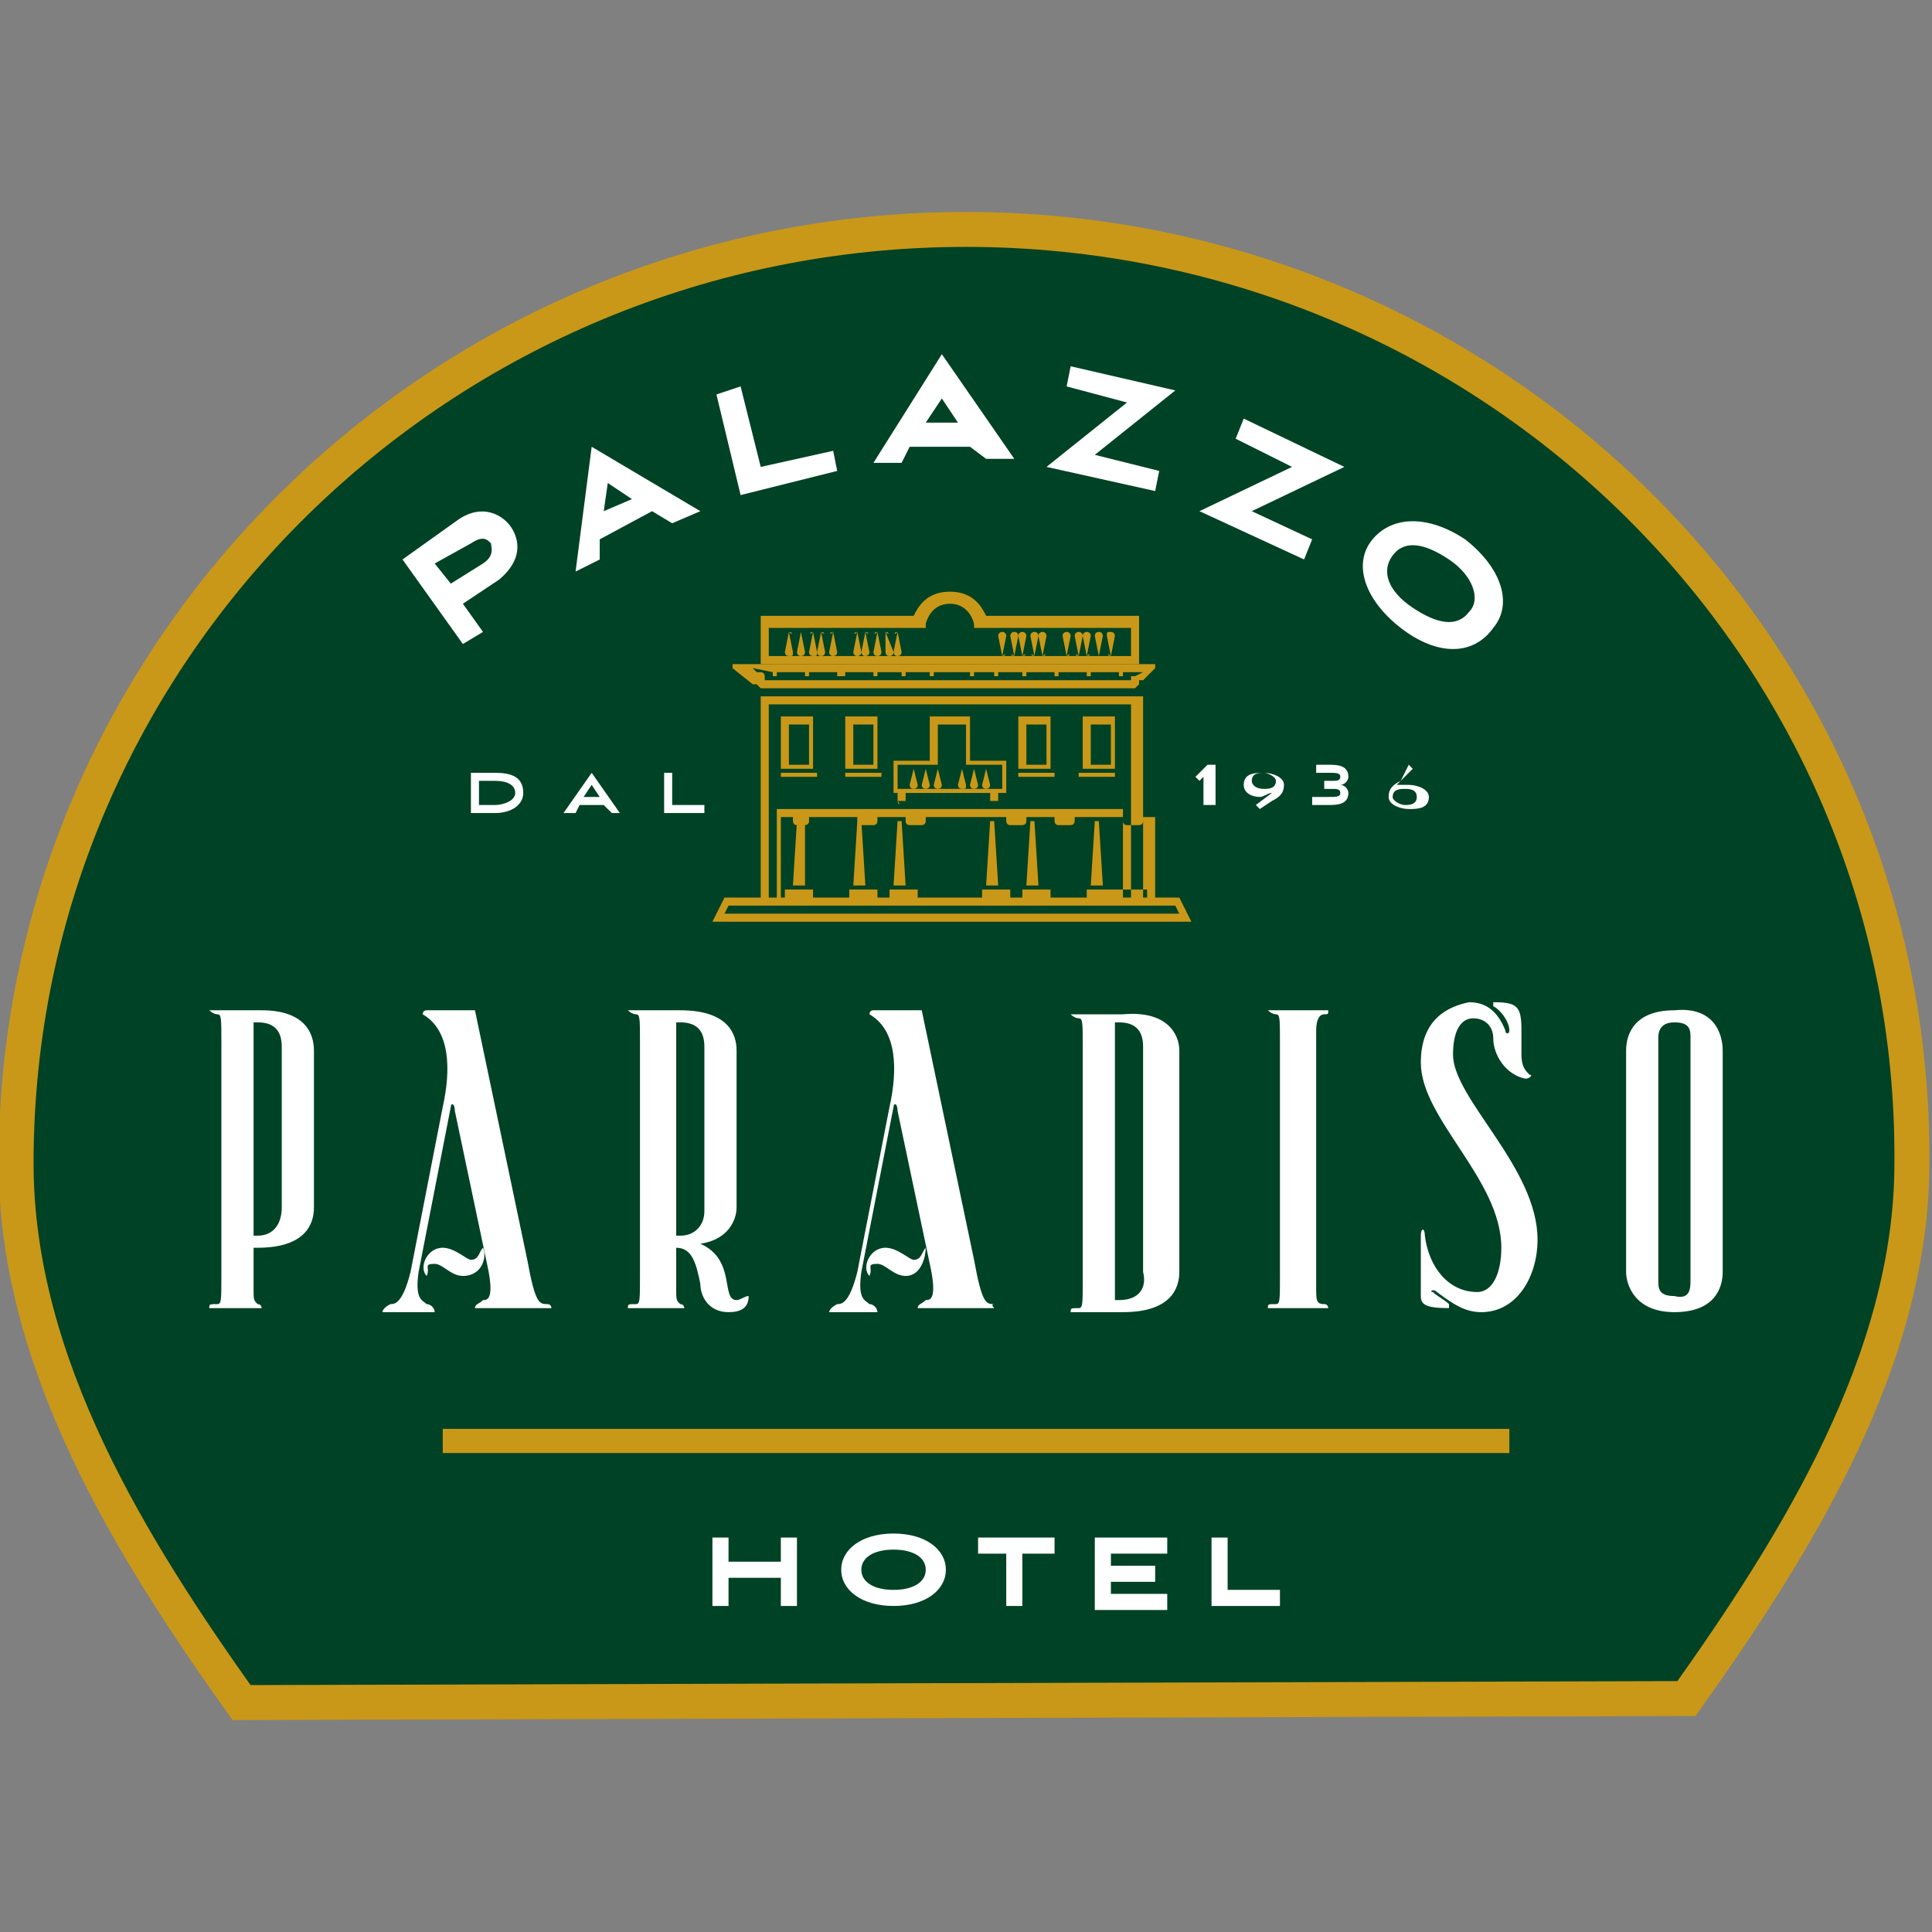 <?xml version="1.0" encoding="utf-8"?>
<!-- Generator: Adobe Illustrator 27.8.0, SVG Export Plug-In . SVG Version: 6.00 Build 0)  -->
<svg version="1.1" id="Livello_1" xmlns="http://www.w3.org/2000/svg" xmlns:xlink="http://www.w3.org/1999/xlink" x="0px" y="0px"
	 viewBox="0 0 48 48" style="enable-background:new 0 0 48 48;" xml:space="preserve">
<rect x="0" y="0" width="48" height="48" fill="#808080" stroke="none"/>
<style type="text/css">
	.st0{fill:#004225;stroke:#C99818;stroke-width:0.868;stroke-miterlimit:10;}
	.st1{fill:#FFFFFF;}
	.st2{fill:#C99818;}
</style>
<g>
	<path class="st0" d="M41.9,42.2c2.7-3.8,5.6-8.4,5.6-13.3C47.6,16.1,37,5.7,24,5.7S0.4,16.1,0.4,28.9c0,5,2.9,9.6,5.6,13.4
		L41.9,42.2z"/>
	<g>
		<path class="st1" d="M19.4,39.9v-0.7h-1.3v0.7h-0.4v-1.7h0.4v0.6h1.3v-0.6h0.4v1.7H19.4z"/>
		<path class="st1" d="M22.2,39.9c-0.8,0-1.3-0.4-1.3-0.9c0-0.5,0.5-0.9,1.3-0.9c0.8,0,1.3,0.4,1.3,0.9C23.5,39.5,23,39.9,22.2,39.9
			z M22.2,38.5c-0.5,0-0.8,0.2-0.8,0.5c0,0.3,0.3,0.5,0.8,0.5c0.5,0,0.8-0.2,0.8-0.5C23,38.7,22.7,38.5,22.2,38.5z"/>
		<path class="st1" d="M25,39.9v-1.3h-0.7v-0.4h1.9v0.4h-0.8v1.3H25z"/>
		<path class="st1" d="M27.2,39.9v-1.7H29v0.4h-1.4v0.3h1.1v0.4h-1.1v0.3H29v0.4H27.2z"/>
		<path class="st1" d="M30.1,39.9v-1.7h0.4v1.3h1.3v0.4H30.1z"/>
	</g>
	<g>
		<g>
			<path class="st1" d="M7.8,26.1V30c0,0.4-0.2,1-1.4,1H6.3V32c0,0.3,0,0.3,0.1,0.4c0.1,0,0.1,0.1,0.1,0.1H5.2c0-0.1,0-0.1,0.2-0.1
				c0.1,0,0.1-0.1,0.1-0.7v-5.8c0-0.6,0-0.7-0.1-0.7c-0.1,0-0.2-0.1-0.2-0.1h1.3C7.6,25.1,7.8,25.7,7.8,26.1z M7,30V26
				c0-0.4-0.2-0.6-0.6-0.6c0,0-0.1,0-0.1,0v5.3c0,0,0.1,0,0.1,0C6.8,30.7,7,30.4,7,30z"/>
			<path class="st1" d="M13.7,32.5h-1.9c0-0.1,0.1-0.1,0.2-0.2c0.1,0,0.3,0,0.1-0.9l-0.8-3.8c0-0.2-0.1-0.2-0.1-0.1l-0.8,4.1
				c-0.1,0.7,0.1,0.7,0.2,0.8c0.1,0,0.2,0.1,0.2,0.2H9.5c0,0,0-0.1,0.2-0.2c0.1,0,0.3,0,0.5-0.8l0.8-4.1c0.2-0.9,0.2-1.9-0.5-2.3
				c0,0,0-0.1,0.1-0.1l1.2,0l1.3,6.2c0.2,1.1,0.3,1.1,0.5,1.1C13.7,32.4,13.7,32.5,13.7,32.5z M11.5,31.7c-0.3,0-0.5-0.3-0.7-0.3
				c-0.3,0-0.1,0.1-0.2,0.3c-0.2-0.2,0-0.7,0.4-0.7c0.3,0,0.6,0.3,0.7,0.3c0.2,0,0.2-0.2,0.3-0.3C12.1,31.2,12,31.7,11.5,31.7z"/>
			<path class="st1" d="M18.6,32.2c0,0.3-0.2,0.4-0.5,0.4c-0.5,0-0.7-0.4-0.7-0.7c-0.1-0.5-0.2-0.9-0.6-0.9V32c0,0.3,0,0.3,0.1,0.4
				c0.1,0,0.1,0.1,0.1,0.1h-1.4c0-0.1,0-0.1,0.2-0.1c0.1,0,0.1-0.1,0.1-0.7v-5.8c0-0.6,0-0.7-0.1-0.7c-0.1,0-0.2-0.1-0.2-0.1h1.3
				c1.2,0,1.4,0.6,1.4,1V30c0,0.3-0.2,0.8-0.9,0.9c0.9,0.4,0.5,1.4,0.9,1.4C18.4,32.3,18.5,32.2,18.6,32.2
				C18.6,32.1,18.6,32.2,18.6,32.2z M16.8,25.4v5.3c0,0,0.1,0,0.1,0c0.4,0,0.6-0.3,0.6-0.6V26c0-0.4-0.2-0.6-0.6-0.6
				C16.9,25.4,16.8,25.4,16.8,25.4z"/>
			<path class="st1" d="M24.7,32.5h-1.9c0-0.1,0.1-0.1,0.2-0.2c0.1,0,0.3,0,0.1-0.9l-0.8-3.8c0-0.2-0.1-0.2-0.1-0.1l-0.8,4.1
				c-0.1,0.7,0.1,0.7,0.2,0.8c0.1,0,0.2,0.1,0.2,0.2h-1.2c0,0,0-0.1,0.2-0.2c0.1,0,0.3,0,0.5-0.8l0.8-4.1c0.2-0.9,0.2-1.9-0.5-2.3
				c0,0,0-0.1,0.1-0.1l1.2,0l1.3,6.2c0.2,1.1,0.3,1.1,0.5,1.1C24.6,32.4,24.7,32.5,24.7,32.5z M22.5,31.7c-0.3,0-0.5-0.3-0.7-0.3
				c-0.3,0-0.1,0.1-0.2,0.3c-0.2-0.2,0-0.7,0.4-0.7c0.3,0,0.6,0.3,0.7,0.3c0.2,0,0.2-0.2,0.3-0.3C23,31.2,22.9,31.7,22.5,31.7z"/>
			<path class="st1" d="M29.3,26.1v5.5c0,0.4-0.2,1-1.4,1h-1.3c0-0.1,0-0.1,0.2-0.1c0.1,0,0.1-0.1,0.1-0.7v-5.8c0-0.6,0-0.7-0.1-0.7
				c-0.1,0-0.2-0.1-0.2-0.1h1.3C29,25.1,29.3,25.7,29.3,26.1z M28.4,31.6V26c0-0.4-0.2-0.6-0.6-0.6c0,0-0.1,0-0.1,0v6.9
				c0,0,0.1,0,0.1,0C28.3,32.3,28.5,32,28.4,31.6z"/>
			<path class="st1" d="M33,32.5h-1.5c0-0.1,0-0.1,0.2-0.1c0.1,0,0.1-0.1,0.1-0.7v-5.8c0-0.6,0-0.7-0.1-0.7c-0.1,0-0.2-0.1-0.2-0.1
				H33c0,0.1,0,0.1-0.1,0.1c-0.1,0-0.2,0.1-0.2,0.4V32c0,0.3,0,0.4,0.2,0.4C33,32.4,33,32.5,33,32.5z"/>
			<path class="st1" d="M36.8,32.6c-0.4,0-0.7-0.2-1.1-0.5c-0.1-0.1-0.2,0-0.1,0c0.1,0.1,0.3,0.2,0.4,0.3c0,0,0,0.1,0,0.1
				c-0.6,0-0.7-0.1-0.7-0.3c0-0.5,0-1,0-1.5c0-0.2,0.1-0.2,0.1,0c0.1,0.8,0.6,1.4,1.3,1.4c0.4,0,0.6-0.5,0.6-1.1c0-1.7-2-3.2-2-4.6
				c0-1.1,0.7-1.4,1.2-1.5c0.4,0,0.7,0.2,0.9,0.7c0,0.1,0.1,0.1,0.1,0c0-0.2-0.2-0.5-0.4-0.6c0,0,0-0.1,0-0.1c0.6,0,0.7,0.1,0.7,0.7
				l0,0.6c0,0.3,0.1,0.4,0.2,0.5c0.1,0,0,0.1-0.1,0.1c-0.5-0.1-0.8-0.6-0.8-1c0-0.3-0.2-0.5-0.5-0.5c-0.3,0-0.5,0.3-0.5,0.9
				c0,1.1,2.1,2.8,2.1,4.6C38.2,31.7,37.7,32.6,36.8,32.6z"/>
			<path class="st1" d="M42.8,26.1v5.5c0,0.4-0.2,1-1.2,1c-1,0-1.2-0.7-1.2-1v-5.5c0-0.4,0.2-1,1.2-1C42.6,25,42.8,25.7,42.8,26.1z
				 M42,31.8v-6c0-0.2,0-0.4-0.4-0.4c-0.4,0-0.4,0.3-0.4,0.4v6c0,0.2,0,0.4,0.4,0.4C42,32.3,42,32,42,31.8z"/>
		</g>
	</g>
	<g>
		<g>
			<path class="st1" d="M11.5,15l0.5,0.7L11.5,16L10,13.9l1.4-1c0.6-0.4,1.1-0.1,1.3,0.2c0.2,0.3,0.3,0.8-0.3,1.3L11.5,15z M10.8,14
				l0.4,0.5L12,14c0.3-0.2,0.2-0.4,0.2-0.5c-0.1-0.1-0.2-0.2-0.5,0L10.8,14z"/>
			<path class="st1" d="M16.2,12.7l-1.3,0.7l0,0.5l-0.6,0.3l0.4-3.1l2.7,1.6l-0.7,0.3L16.2,12.7z M15,12.7l0.7-0.3l-0.6-0.4L15,12.7
				z"/>
			<path class="st1" d="M18.4,12.3l-0.6-2.5l0.6-0.2l0.5,2l1.8-0.4l0.1,0.5L18.4,12.3z"/>
			<path class="st1" d="M24.1,11.1l-1.5,0l-0.2,0.4l-0.7,0l1.7-2.7l1.8,2.6l-0.7,0L24.1,11.1z M23,10.5l0.8,0l-0.4-0.6L23,10.5z"/>
			<path class="st1" d="M26,11.6l2-1.6l-1.5-0.4l0.1-0.5l2.6,0.6l-2,1.6l1.6,0.4l-0.1,0.5L26,11.6z"/>
			<path class="st1" d="M29.8,12.7l2.3-1.1l-1.4-0.7l0.2-0.5l2.5,1.2l-2.3,1.1l1.5,0.7l-0.2,0.5L29.8,12.7z"/>
			<path class="st1" d="M34.8,15.6c-0.9-0.7-1.2-1.6-0.7-2.2c0.5-0.6,1.4-0.6,2.3,0c0.9,0.7,1.2,1.6,0.7,2.2
				C36.6,16.3,35.7,16.3,34.8,15.6z M36,13.9c-0.6-0.4-1.1-0.5-1.4-0.1c-0.3,0.4-0.1,0.9,0.5,1.3c0.6,0.4,1.1,0.5,1.4,0.1
				C36.8,14.9,36.6,14.3,36,13.9z"/>
		</g>
	</g>
	<path class="st2" d="M29.3,22.3h-0.9v-5h-9.5v5H18l-0.3,0.6h11.9L29.3,22.3z M19.1,17.5h9v4.8h-0.2v-2.2h-8.6v2.2h-0.2V17.5z
		 M27,22.1v0.2h-0.9v-0.2h-0.7v0.2h-0.3v-0.2h-0.7v0.2h-1.6v-0.2h-0.7v0.2h-0.3v-0.2h-0.7v0.2h-0.9v-0.2h-0.7v0.2h-0.1v-2h0.3
		c0,0,0,0,0,0.1v0c0,0,0,0.1,0.1,0.1H20c0,0,0.1,0,0.1-0.1v0c0,0,0-0.1,0-0.1h1.2c0,0,0,0,0,0.1v0c0,0,0,0.1,0.1,0.1h0.3
		c0,0,0.1,0,0.1-0.1v0c0,0,0-0.1,0-0.1h0.7c0,0,0,0,0,0.1v0c0,0,0,0.1,0.1,0.1h0.3c0,0,0.1,0,0.1-0.1v0c0,0,0-0.1,0-0.1h2
		c0,0,0,0,0,0.1v0c0,0,0,0.1,0.1,0.1h0.3c0,0,0.1,0,0.1-0.1v0c0,0,0-0.1,0-0.1h0.7c0,0,0,0,0,0.1v0c0,0,0,0.1,0.1,0.1h0.3
		c0,0,0.1,0,0.1-0.1v0c0,0,0-0.1,0-0.1h1.2c0,0,0,0,0,0.1v0c0,0,0,0.1,0.1,0.1h0.3c0,0,0.1,0,0.1-0.1v0c0,0,0-0.1,0-0.1h0.3v2h-0.2
		v-0.2H27z M18,22.7l0.1-0.2h11.1l0.1,0.2H18z"/>
	<path class="st2" d="M21.8,17.8h-0.8v1.3h0.8V17.8z M21.7,19h-0.5v-1h0.5V19z"/>
	<path class="st2" d="M20.2,17.8h-0.8v1.3h0.8V17.8z M20.1,19h-0.5v-1h0.5V19z"/>
	<path class="st2" d="M26.1,17.8h-0.8v1.3h0.8V17.8z M26,19h-0.5v-1H26V19z"/>
	<path class="st2" d="M27.7,17.8h-0.8v1.3h0.8V17.8z M27.6,19h-0.5v-1h0.5V19z"/>
	<rect x="19.4" y="19.2" class="st2" width="0.9" height="0.1"/>
	<rect x="21" y="19.2" class="st2" width="0.9" height="0.1"/>
	<rect x="25.3" y="19.2" class="st2" width="0.9" height="0.1"/>
	<rect x="26.8" y="19.2" class="st2" width="0.9" height="0.1"/>
	<path class="st2" d="M22.3,19.9C22.3,20,22.4,20,22.3,19.9l0.2,0c0,0,0,0,0,0v-0.2h2.1v0.2c0,0,0,0,0,0h0.2c0,0,0,0,0,0v-0.2H25
		v-0.8h-0.9v-1.1h-1v1.1h-0.9v0.8h0.1V19.9z M23.3,18H24v1h-0.7V18z M22.3,19.6v-0.6h0.8h1h0.8v0.6H22.3z"/>
	<path class="st2" d="M22.7,19.1C22.7,19.1,22.6,19.1,22.7,19.1l-0.1,0.4c0,0,0,0.1,0.1,0.1c0,0,0.1,0,0.1-0.1L22.7,19.1
		C22.8,19.1,22.7,19.1,22.7,19.1z"/>
	<path class="st2" d="M23,19.1C23,19.1,22.9,19.1,23,19.1l-0.1,0.4c0,0,0,0.1,0.1,0.1c0,0,0.1,0,0.1-0.1L23,19.1
		C23.1,19.1,23,19.1,23,19.1z"/>
	<path class="st2" d="M23.3,19.1C23.3,19.1,23.2,19.1,23.3,19.1l-0.1,0.4c0,0,0,0.1,0.1,0.1c0,0,0.1,0,0.1-0.1L23.3,19.1
		C23.4,19.1,23.3,19.1,23.3,19.1z"/>
	<path class="st2" d="M23.9,19.1C23.9,19.1,23.8,19.1,23.9,19.1l-0.1,0.4c0,0,0,0.1,0.1,0.1s0.1,0,0.1-0.1L23.9,19.1
		C24,19.1,24,19.1,23.9,19.1z"/>
	<path class="st2" d="M24.2,19.1C24.2,19.1,24.2,19.1,24.2,19.1l-0.1,0.4c0,0,0,0.1,0.1,0.1c0,0,0.1,0,0.1-0.1L24.2,19.1
		C24.3,19.1,24.3,19.1,24.2,19.1z"/>
	<path class="st2" d="M24.5,19.1C24.5,19.1,24.5,19.1,24.5,19.1l-0.1,0.4c0,0,0,0.1,0.1,0.1c0,0,0.1,0,0.1-0.1L24.5,19.1
		C24.6,19.1,24.6,19.1,24.5,19.1z"/>
	<path class="st2" d="M19.8,20.4l-0.1,1.6c0,0,0.3,0,0.3,0L20,20.4H19.8z"/>
	<path class="st2" d="M21.3,20.4l-0.1,1.6c0,0,0.3,0,0.3,0l-0.1-1.6H21.3z"/>
	<path class="st2" d="M22.3,20.4l-0.1,1.6c0,0,0.3,0,0.3,0l-0.1-1.6H22.3z"/>
	<path class="st2" d="M24.6,20.4l-0.1,1.6c0,0,0.3,0,0.3,0l-0.1-1.6H24.6z"/>
	<path class="st2" d="M25.6,20.4l-0.1,1.6c0,0,0.3,0,0.3,0l-0.1-1.6H25.6z"/>
	<path class="st2" d="M27.2,20.4l-0.1,1.6c0,0,0.3,0,0.3,0l-0.1-1.6H27.2z"/>
	<path class="st2" d="M18.7,17C18.7,17,18.7,17,18.7,17l0.1,0l0,0c0,0,0,0,0,0l0.1,0.1c0,0,0,0,0,0h9.3c0,0,0,0,0,0l0.1-0.1
		c0,0,0,0,0-0.1l0,0h0.1c0,0,0,0,0,0l0.3-0.3c0,0,0,0,0-0.1c0,0,0,0-0.1,0h0l-10.3,0c0,0-0.1,0-0.1,0c0,0,0,0.1,0,0.1L18.7,17z
		 M19.2,16.7v0.1c0,0,0,0,0,0h0.1c0,0,0,0,0,0v-0.1l0.7,0v0.1c0,0,0,0,0,0h0.1c0,0,0,0,0,0v-0.1l0.7,0v0.1c0,0,0,0,0,0H21
		c0,0,0,0,0,0v-0.1l0.7,0v0.1c0,0,0,0,0,0h0.1c0,0,0,0,0,0v-0.1l0.6,0v0.1c0,0,0,0,0,0h0.1c0,0,0,0,0,0v-0.1l0.6,0v0.1c0,0,0,0,0,0
		h0.1c0,0,0,0,0,0v-0.1l0.9,0v0.1c0,0,0,0,0,0h0.1c0,0,0,0,0,0v-0.1l0.5,0v0.1c0,0,0,0,0,0h0.1c0,0,0,0,0,0v-0.1l0.6,0v0.1
		c0,0,0,0,0,0h0.1c0,0,0,0,0,0v-0.1l0.7,0v0.1c0,0,0,0,0,0h0.1c0,0,0,0,0,0v-0.1l0.7,0v0.1c0,0,0,0,0,0h0.1c0,0,0,0,0,0v-0.1l0.7,0
		v0.1c0,0,0,0,0,0h0.1c0,0,0,0,0,0v-0.1l0.5,0l-0.2,0.1h-0.1c0,0,0,0,0,0c0,0,0,0,0,0l0,0.1l0,0H19l0,0l0-0.1c0,0,0-0.1-0.1-0.1
		h-0.1l-0.1-0.1L19.2,16.7z"/>
	<path class="st2" d="M19.6,15.7C19.6,15.7,19.6,15.8,19.6,15.7l-0.1,0.5c0,0,0,0.1,0.1,0.1s0.1,0,0.1-0.1L19.6,15.7
		C19.7,15.8,19.7,15.7,19.6,15.7z"/>
	<path class="st2" d="M19.9,15.7C19.9,15.7,19.8,15.8,19.9,15.7l-0.1,0.5c0,0,0,0.1,0.1,0.1c0,0,0.1,0,0.1-0.1L19.9,15.7
		C20,15.8,19.9,15.7,19.9,15.7z"/>
	<path class="st2" d="M20.2,15.7C20.1,15.7,20.1,15.8,20.2,15.7l-0.1,0.5c0,0,0,0.1,0.1,0.1s0.1,0,0.1-0.1L20.2,15.7
		C20.2,15.8,20.2,15.7,20.2,15.7z"/>
	<path class="st2" d="M20.4,15.7C20.4,15.7,20.3,15.8,20.4,15.7l-0.1,0.5c0,0,0,0.1,0.1,0.1c0,0,0.1,0,0.1-0.1L20.4,15.7
		C20.5,15.8,20.5,15.7,20.4,15.7z"/>
	<path class="st2" d="M20.7,15.7C20.6,15.7,20.6,15.8,20.7,15.7l-0.1,0.5c0,0,0,0.1,0.1,0.1c0,0,0.1,0,0.1-0.1L20.7,15.7
		C20.7,15.8,20.7,15.7,20.7,15.7z"/>
	<path class="st2" d="M21.3,15.7C21.2,15.7,21.2,15.8,21.3,15.7l-0.1,0.5c0,0,0,0.1,0.1,0.1c0,0,0.1,0,0.1-0.1L21.3,15.7
		C21.3,15.8,21.3,15.7,21.3,15.7z"/>
	<path class="st2" d="M21.5,15.7C21.5,15.7,21.4,15.8,21.5,15.7l-0.1,0.5c0,0,0,0.1,0.1,0.1c0,0,0.1,0,0.1-0.1L21.5,15.7
		C21.6,15.8,21.6,15.7,21.5,15.7z"/>
	<path class="st2" d="M21.8,15.7C21.7,15.7,21.7,15.8,21.8,15.7l-0.1,0.5c0,0,0,0.1,0.1,0.1c0,0,0.1,0,0.1-0.1L21.8,15.7
		C21.8,15.8,21.8,15.7,21.8,15.7z"/>
	<path class="st2" d="M22,15.7C22,15.7,22,15.8,22,15.7L22,16.2c0,0,0,0.1,0.1,0.1c0,0,0.1,0,0.1-0.1L22,15.7
		C22.1,15.8,22.1,15.7,22,15.7z"/>
	<path class="st2" d="M22.3,15.7C22.2,15.7,22.2,15.8,22.3,15.7l-0.1,0.5c0,0,0,0.1,0.1,0.1c0,0,0.1,0,0.1-0.1L22.3,15.7
		C22.4,15.8,22.3,15.7,22.3,15.7z"/>
	<path class="st2" d="M27.6,16.3C27.6,16.3,27.6,16.2,27.6,16.3l0.1-0.5c0,0,0-0.1-0.1-0.1s-0.1,0-0.1,0.1L27.6,16.3
		C27.5,16.2,27.5,16.3,27.6,16.3z"/>
	<path class="st2" d="M27.3,16.3C27.3,16.3,27.4,16.2,27.3,16.3l0.1-0.5c0,0,0-0.1-0.1-0.1c0,0-0.1,0-0.1,0.1L27.3,16.3
		C27.2,16.2,27.3,16.3,27.3,16.3z"/>
	<path class="st2" d="M27,16.3C27.1,16.3,27.1,16.2,27,16.3l0.1-0.5c0,0,0-0.1-0.1-0.1c0,0-0.1,0-0.1,0.1L27,16.3
		C27,16.2,27,16.3,27,16.3z"/>
	<path class="st2" d="M26.8,16.3C26.8,16.3,26.9,16.2,26.8,16.3l0.1-0.5c0,0,0-0.1-0.1-0.1c0,0-0.1,0-0.1,0.1L26.8,16.3
		C26.7,16.2,26.7,16.3,26.8,16.3z"/>
	<path class="st2" d="M26.5,16.3C26.6,16.3,26.6,16.2,26.5,16.3l0.1-0.5c0,0,0-0.1-0.1-0.1c0,0-0.1,0-0.1,0.1L26.5,16.3
		C26.5,16.2,26.5,16.3,26.5,16.3z"/>
	<path class="st2" d="M25.9,16.3C26,16.3,26,16.2,25.9,16.3l0.1-0.5c0,0,0-0.1-0.1-0.1c0,0-0.1,0-0.1,0.1L25.9,16.3
		C25.9,16.2,25.9,16.3,25.9,16.3z"/>
	<path class="st2" d="M25.7,16.3C25.7,16.3,25.8,16.2,25.7,16.3l0.1-0.5c0,0,0-0.1-0.1-0.1c0,0-0.1,0-0.1,0.1L25.7,16.3
		C25.6,16.2,25.6,16.3,25.7,16.3z"/>
	<path class="st2" d="M25.4,16.3C25.5,16.3,25.5,16.2,25.4,16.3l0.1-0.5c0,0,0-0.1-0.1-0.1c0,0-0.1,0-0.1,0.1L25.4,16.3
		C25.4,16.2,25.4,16.3,25.4,16.3z"/>
	<path class="st2" d="M25.2,16.3C25.2,16.3,25.2,16.2,25.2,16.3l0.1-0.5c0,0,0-0.1-0.1-0.1c0,0-0.1,0-0.1,0.1L25.2,16.3
		C25.1,16.2,25.1,16.3,25.2,16.3z"/>
	<path class="st2" d="M24.9,16.3C25,16.3,25,16.2,24.9,16.3l0.1-0.5c0,0,0-0.1-0.1-0.1c0,0-0.1,0-0.1,0.1L24.9,16.3
		C24.8,16.2,24.9,16.3,24.9,16.3z"/>
	<path class="st2" d="M28.3,15.7L28.3,15.7l0-0.4h-3.8c-0.1-0.2-0.3-0.6-0.9-0.6c-0.6,0-0.8,0.4-0.9,0.6h-3.8l0,0.3h0v0.9h9.4V15.7z
		 M28.1,16.3h-9v-0.7H23l0-0.1c0,0,0.1-0.5,0.6-0.5c0.5,0,0.6,0.5,0.6,0.5l0,0.1h3.9V16.3z"/>
	<g>
		<g>
			<path class="st1" d="M11.7,20.2v-1h0.6c0.4,0,0.7,0.1,0.7,0.5c0,0.3-0.3,0.5-0.7,0.5H11.7z M12.3,20c0.2,0,0.5-0.1,0.5-0.3
				c0-0.2-0.2-0.3-0.5-0.3h-0.4V20H12.3z"/>
			<path class="st1" d="M15,20h-0.6l-0.1,0.2H14l0.7-1l0.7,1h-0.2L15,20z M14.5,19.8h0.4l-0.2-0.3L14.5,19.8z"/>
			<path class="st1" d="M16.5,20.2v-1h0.2V20h0.8v0.2H16.5z"/>
		</g>
		<g>
			<path class="st1" d="M29.9,20v-0.7l-0.1,0.1l-0.1-0.1l0.3-0.3h0.2v1H29.9z"/>
			<path class="st1" d="M31.6,19.7c-0.1,0-0.2,0.1-0.3,0.1c-0.2,0-0.4-0.1-0.4-0.3c0-0.3,0.3-0.3,0.5-0.3c0.2,0,0.5,0.1,0.5,0.3
				c0,0.2-0.1,0.3-0.3,0.4l-0.3,0.2l-0.1-0.1L31.6,19.7z M31.4,19.6c0.1,0,0.3,0,0.3-0.2c0-0.1-0.2-0.2-0.3-0.2
				c-0.1,0-0.3,0-0.3,0.2C31.1,19.5,31.2,19.6,31.4,19.6z"/>
			<path class="st1" d="M32.9,19.6v-0.2h0.2c0.1,0,0.2,0,0.2-0.1c0-0.1-0.1-0.1-0.3-0.1c-0.2,0-0.3,0-0.3,0v-0.2c0.1,0,0.2,0,0.3,0
				c0.2,0,0.5,0,0.5,0.3c0,0.1-0.1,0.2-0.2,0.2c0.1,0,0.2,0.1,0.2,0.2c0,0.3-0.3,0.3-0.5,0.3c-0.2,0-0.3,0-0.4,0v-0.2
				c0.1,0,0.3,0,0.4,0c0.2,0,0.3,0,0.3-0.1c0-0.1-0.1-0.1-0.2-0.1H32.9z"/>
			<path class="st1" d="M34.7,19.5c0.1,0,0.1,0,0.3,0c0.2,0,0.5,0.1,0.5,0.3c0,0.3-0.3,0.3-0.5,0.3c-0.2,0-0.5-0.1-0.5-0.3
				c0-0.2,0.1-0.3,0.3-0.4L35,19l0.1,0.1L34.7,19.5z M34.9,19.6c-0.1,0-0.3,0-0.3,0.2c0,0.1,0.2,0.2,0.3,0.2c0.1,0,0.3,0,0.3-0.2
				C35.2,19.6,35,19.6,34.9,19.6z"/>
		</g>
	</g>
	<rect x="11" y="35.5" class="st2" width="26.5" height="0.6"/>
</g>
</svg>
